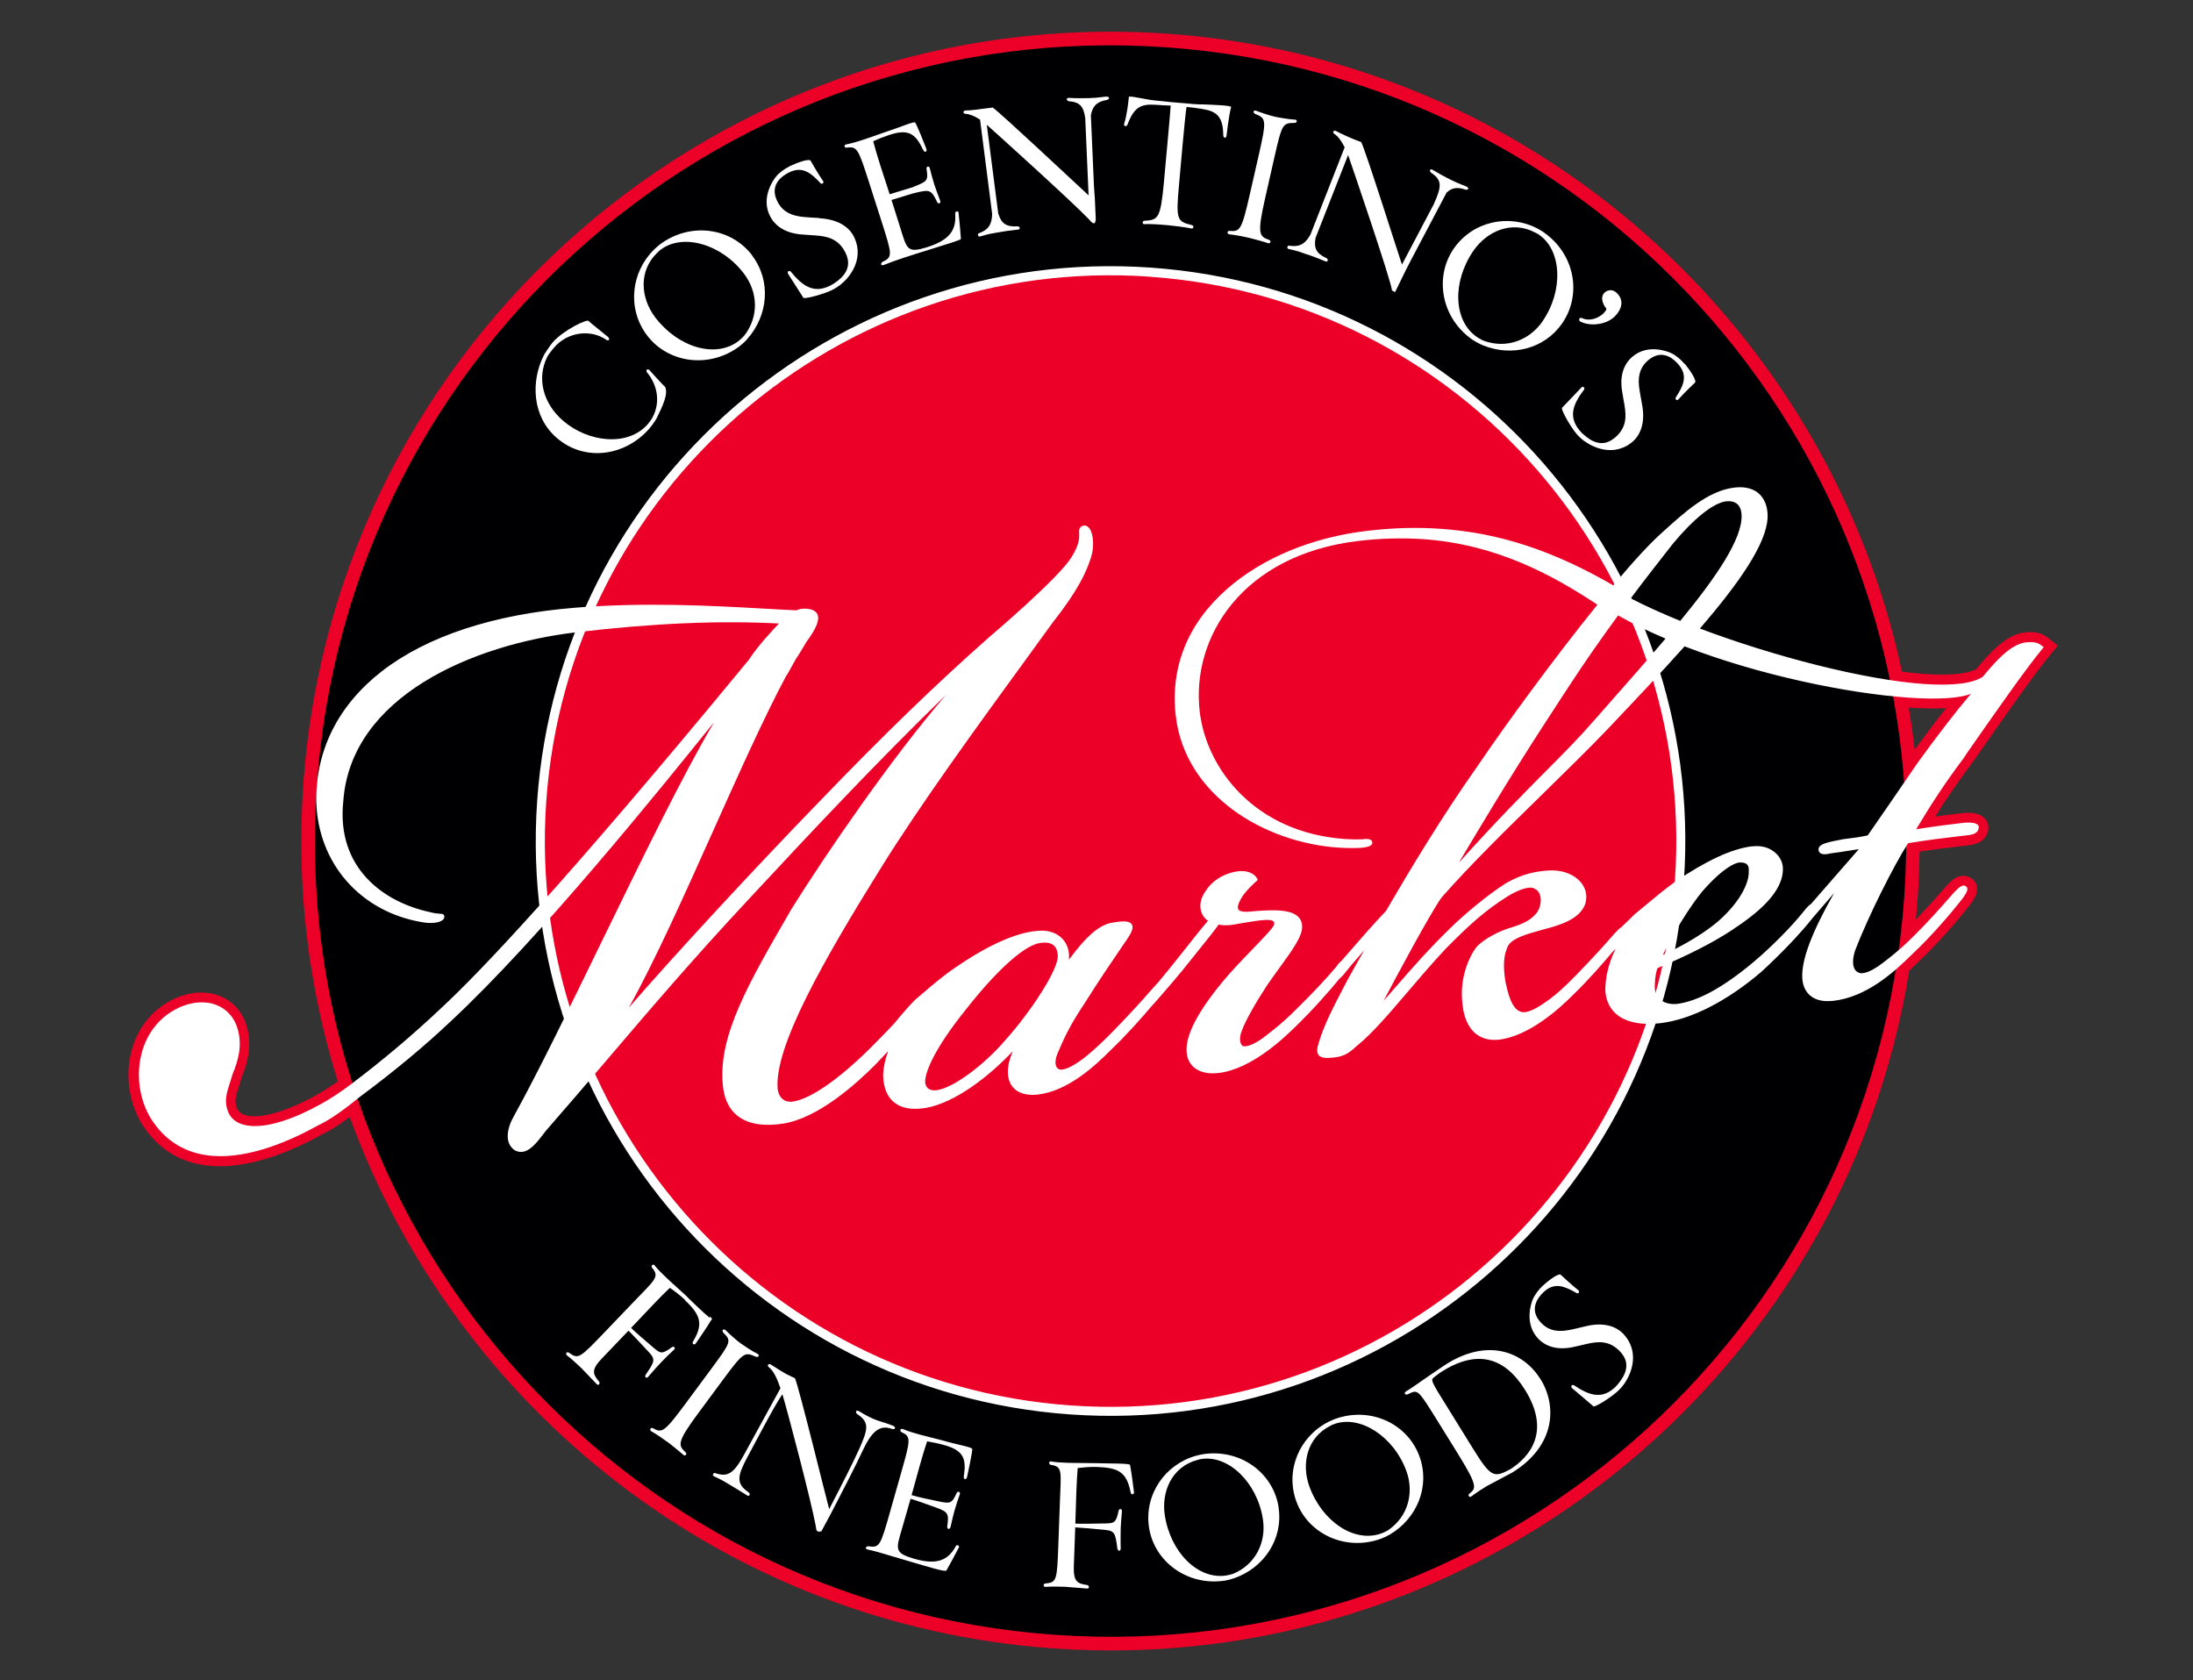 <?xml version="1.0" encoding="UTF-8"?>
<svg xmlns="http://www.w3.org/2000/svg" id="Layer_1" width="261.04" height="200" viewBox="0 0 261.04 200">
  <rect x="0" y="0" width="261.04" height="200" fill="#333333" stroke="none"/>
  <path d="M234.95,90.53c3.67-5.26,7.14-10.23,9.12-12.62l.88-1.07-1.09-.86c-.32-.25-.85-.67-1.85-.74-.31-.02-.65,0-1.03.04-2.28.27-4.28,2.62-5.59,4.17l-.17.19c-.56.32-2.13.86-6.12.58-.84-.06-1.75-.15-2.7-.28C217.63,39.06,182.67,7.07,138.92,4.01,85.93.31,39.81,40.4,36.1,93.38c-.86,12.29.64,24.22,4.11,35.33-.9.64-1.77,1.19-2.59,1.65-3.06,1.71-5.86,2.61-7.67,2.49-1.48-.1-1.71-.84-1.8-1.1-.25-.74-.07-1.35.32-2.56.1-.32.21-.65.31-.99.72-1.79,1.4-4.15.34-6.76-.84-1.94-2.56-3.14-4.71-3.29-1.41-.1-2.89.26-4.3,1.05-2.19,1.22-3.77,3.29-4.45,5.84-.78,2.9-.33,6.14,1.21,8.71,1.94,3.08,4.76,4.78,8.38,5.03,4.66.32,9.72-1.88,13.14-3.79l.08-.04c1-.48,2.11-1.22,3.16-2,12.63,34.66,44.71,60.52,83.83,63.25,50.04,3.5,93.96-32.07,101.8-80.67.4-.37.78-.74,1.14-1.1,2.32-2.15,4.86-5.17,5.88-6.46.65-.82,1.21-1.63,1.02-2.49-.09-.4-.33-.74-.66-.95-.25-.17-.53-.27-.83-.29-.91-.06-1.52.57-2.01,1.09l-.24.25c-1.31,1.51-2.47,2.79-3.51,3.87.08-.87.16-1.74.22-2.62.13-1.83.2-3.66.22-5.47,1.76-.27,3.23-.44,5.13-.67.1-.01.2-.02.3-.03.83-.08,2.35-.24,2.7-1.71.13-.45.07-.93-.19-1.32-.34-.52-.95-.82-1.82-.88-.33-.02-.69-.01-1.05.03-.97.12-2.02.24-3.2.4,1.41-2.24,2.72-4.15,4.21-6.13l.36-.52ZM227.91,89.22c-.19-1.68-.43-3.35-.7-5,1.71.11,3.19.14,4.44.06-1.13,1.43-2.34,3.04-3.74,4.94" fill="#ec0027" stroke-width="0"></path>
  <path d="M138.8,5.63C86.63,1.98,41.37,41.32,37.72,93.5c-3.65,52.18,35.69,97.43,87.87,101.08,52.18,3.65,97.43-35.69,101.08-87.87,3.65-52.18-35.69-97.43-87.87-101.08M127.46,167.81c-37.4-2.61-65.59-35.05-62.98-72.45,2.62-37.39,35.05-65.59,72.45-62.98,37.4,2.61,65.59,35.05,62.98,72.45-2.61,37.4-35.05,65.59-72.45,62.98" fill="#000002" stroke-width="0"></path>
  <path d="M127.42,168.35c-37.63-2.63-66.11-35.39-63.48-73.02,2.63-37.63,35.39-66.11,73.02-63.48,37.63,2.63,66.11,35.39,63.48,73.02-2.63,37.63-35.39,66.11-73.02,63.48M136.89,32.93c-37.04-2.59-69.28,25.44-71.87,62.48-2.59,37.04,25.44,69.28,62.48,71.87,37.04,2.59,69.28-25.44,71.87-62.47,2.59-37.04-25.44-69.28-62.48-71.87" fill="#fff" stroke-width="0"></path>
  <path d="M117.79,15.41c-.07-.06-.14-.13-.21-.19h0s.21.19.21.19Z" fill="#fff" stroke-width="0"></path>
  <path d="M97.53,25.95c-.55-.03-1.83-.1-2.31-.18-1.48-.22-2.24-.89-2.69-1.8-.48-.98-.43-1.82.22-2.59.26-.3.71-.63,1.18-.86,1.63-.81,2.66.14,3.68,1.22.22.32.57,0,.32-.26-.49-.7-1.36-2.2-1.41-2.3-.1-.42-1.82.26-2.51.6-.6.3-1.28.78-1.66,1.27-.27.33-1.8,2.43-.71,4.63.58,1.17,1.74,2.01,3.59,2.21.61.06,1.22.08,1.82.13,1.44.1,2.76.39,3.59,2.06.54,1.1.35,1.97-.28,2.73-.25.32-.9.87-1.57,1.2-1.91.94-3.23.08-4.66-1.68-.24-.22-.45.03-.33.25l1.79,2.8c-.09.34,2.38-.34,3.45-.86.89-.44,1.45-1.01,1.77-1.36,1.67-1.94,1.42-3.8.86-4.94-.64-1.31-2.05-2.13-4.12-2.24" fill="#fff" stroke-width="0"></path>
  <path d="M143.05,12.43c-.53,0-1.5-.08-1.89-.13-.09,0-1.45-.11-1.6-.13-.13-.01-1.13-.12-2.05-.21-1.24-.11-3.21-.65-3.14-.4-.04.47-.23,2.17-.55,3.14-.11.35.26.44.39.13.79-2.13,1.65-2.46,3.3-2.36.61.04,1.49.1,1.84.09-.02.59-.64,7.31-.81,9.18-.4,4.32-.69,4.44-2.35,4.54-.23.04-.25.43.04.4.94-.05,2.39.09,2.73.12.38.03,2.05.22,2.85.39.26.08.34-.33.09-.39-1.79-.45-1.95-.56-1.55-4.88.16-1.75.69-8.05.89-9.19.58.05,1.22.13,1.75.22,1.74.27,2.59.79,2.62,3.13,0,.36.34.45.39.05.22-1.94.48-3.23.54-3.37.17-.23-2.39-.29-3.47-.34" fill="#fff" stroke-width="0"></path>
  <path d="M154.14,14.24c-.71-.03-2.04-.27-2.39-.35-.41-.09-1.46-.41-2.18-.69-.35-.16-.53.19-.14.37,1.29.49,1.34.77.43,4.78l-1.1,4.82c-.96,4.23-1.16,4.42-2.42,4.31-.31-.01-.29.4,0,.41.72.07,1.83.3,2.22.39.35.08,1.58.4,2.38.66.25.11.43-.27.14-.38-1.19-.41-1.46-.68-.49-4.95l1.1-4.86c.91-3.99.98-4.11,2.4-4.12.33,0,.38-.38.03-.4" fill="#fff" stroke-width="0"></path>
  <path d="M188.14,38.28c1.08.57,3.06.43,4.11-.66.78-.8,1.12-1.87.19-2.76-.53-.51-1.14-.34-1.49.01-.42.44-.27,1.24.27,1.87-.02.19-.16.35-.29.49-.79.82-1.92.98-2.59.64-.31-.14-.54.18-.22.42" fill="#fff" stroke-width="0"></path>
  <path d="M200.54,43.33c-.43-.51-1.05-1.05-1.61-1.3-.37-.18-2.75-1.15-4.6.41-.99.83-1.52,2.14-1.27,3.96.08.6.21,1.19.3,1.77.24,1.41.27,2.74-1.13,3.92-.93.78-1.8.8-2.68.37-.36-.17-1.05-.66-1.52-1.22-1.35-1.61-.83-3.08.52-4.86.16-.28-.14-.43-.31-.26l-2.26,2.37c-.35,0,.89,2.2,1.64,3.1.63.76,1.31,1.15,1.72,1.37,2.25,1.15,3.98.46,4.94-.34,1.1-.93,1.56-2.47,1.18-4.48-.1-.53-.33-1.78-.37-2.26-.14-1.46.33-2.35,1.09-3,.83-.69,1.65-.84,2.54-.4.35.18.77.54,1.1.93,1.16,1.38.49,2.58-.3,3.82-.25.29.14.55.33.24.55-.64,1.79-1.82,1.87-1.89.38-.2-.68-1.68-1.16-2.27" fill="#fff" stroke-width="0"></path>
  <path d="M155.98,27.94c-.67,1.18-1.38,1.48-2.52,1.3-.25-.04-.33.35-.05.4,1.16.24,1.46.41,2.05.6.62.19,1.54.54,2.28.85.34.17.42-.24.14-.37-1.19-.55-1.52-1.19-1.28-2.42l3.87-9.85c.56,1.61,5.06,14.78,5.23,16.13.14.08.22.12.36.19,0,0,.71-1.45,1.23-2.52.2-.38.41-.79.62-1.21l4.28-8.11c.65-.62,1.35-.68,2.23-.36.42.08.46-.21.14-.37-1.1-.42-1.4-.57-1.95-.84-.57-.28-1.41-.74-2.07-1.15-.4-.2-.39.21-.19.35,1.38.91,1.23,1.68.33,3.72l-3.8,7.21c-.75-2.24-4.33-13.57-4.85-14.58-.47-.17-.82-.31-1.06-.41-.19-.08-1.31-.56-1.91-.89-.3-.17-.53.13-.21.34.45.3.85.86,1.21,1.58" fill="#fff" stroke-width="0"></path>
  <path d="M131.72,11.49c-1.17.15-1.5.17-2.11.19-.63.02-1.6.02-2.37-.03-.44.01-.24.37,0,.4,1.34.11,1.74.63,1.94,2.02l.4,9.18c-1.83-1.69-10.48-9.8-11.41-10.45-.49.07-.87.11-1.13.14-.2.02-1.39.21-2.08.21-.34,0-.4.37-.02.4.52.04,1.09.27,1.72.69l1.44,11.22c-.03,1.31-.5,1.92-1.57,2.3-.23.08-.12.47.15.38,1.13-.34,1.45-.35,2.06-.47.63-.12,1.61-.26,2.41-.34.38-.02.25-.41-.05-.39-1.32.08-1.92-.33-2.28-1.55l-1.36-10.54c.82.73,10.11,9.1,12.21,11.3h0s0,0,0,0c0,0,0,0,.01.01h0c.07.1.34.43.53.42.22-.01.22-.54.22-.54-.02-.58-.06-1.51-.1-2.27h0s-.04-.65-.11-1.6l-.37-8.45c.21-1.18.83-1.66,1.9-1.82.41-.13.31-.41-.05-.4" fill="#fff" stroke-width="0"></path>
  <path d="M113.7,25.47c.15,1.93-.71,3.06-3.1,3.87l-.4.13c-1.85.55-2.2.29-2.71-1.32-.35-1.09-1.12-3.54-1.37-4.35l2.52-.77c.19-.04.37-.09.55-.13,1.5-.36,1.69-.24,2.34,1.1.13.35.54.24.36-.18-.23-.6-.52-1.37-.68-1.87-.21-.67-.37-1.29-.54-1.94-.07-.29-.43-.24-.38.1.23,1.4.02,1.49-1.32,2.03-.12.05-.24.1-.36.15l-2.71.83c-.3-.94-1.05-3.23-1.11-3.42-.31-.96-.7-2.3-.85-2.89.52-.24,1.17-.5,1.88-.74l.57-.17c1.89-.48,2.65.15,3.49,1.93.16.39.54.26.37-.16-.22-.57-1.08-2.74-1.3-3.06,0-.26-1.91.57-3.04.93,0,0,0,0,0,0l-.3.1c-.85.29-2.17.77-2.79.97-.7.22-1.34.43-2.01.56-.45.04-.33.52.07.39,1.15-.15,1.33.29,2.51,3.97l1.51,4.71c1.32,4.13,1.37,4.34.15,4.93-.21.11-.28.51.14.37,1.37-.56,3.49-1.23,5.35-1.8,0,.03.02.05.02.08,0-.02-.02-.05-.02-.08,2.08-.65,3.84-1.18,3.84-1.3-.02-.39-.18-2.25-.27-3.02.06-.38-.5-.32-.39.03" fill="#fff" stroke-width="0"></path>
  <path d="M89.56,30.43c-2.52-3.36-7.4-4.04-11.02-1.33-.18.14-.45.39-.62.54h0s0,0,0,0c-.01,0-.02.02-.03.03l-.06.06h0c-2.71,2.68-3.2,7-.83,10.16,2.5,3.33,7.41,4.03,11.02,1.33.17-.13.37-.31.56-.48h0s.02-.02.02-.02c.11-.11.22-.21.29-.3,0,0,0,0,0,0,0,0,0,0,0,0,.02-.02.04-.04.06-.06.04.04.09.09.12.12-.02-.03-.07-.08-.12-.13,0,0,0,0,0-.01l.06-.06h0c2.4-2.75,2.82-6.81.53-9.85M88.58,39.95l-.17.19c-.17.17-.39.36-.54.48-2.73,2.05-7.19.72-9.9-2.88-1.72-2.29-2-5.53.32-7.71l.06-.06c.08.07.15.14.2.2-.05-.05-.13-.13-.2-.2l.14-.13c.07-.05.13-.1.18-.14,2.6-1.95,7.21-.69,9.91,2.9,1.63,2.17,1.79,5.09,0,7.36" fill="#fff" stroke-width="0"></path>
  <path d="M79.16,46.04c-.2-.17-1.59-1.67-1.83-1.96-.22-.27-.54-.04-.3.26,1.2,1.44,1.6,3.45.7,5.23l-.03.06c-.13.26-.35.57-.56.82-2.43,2.81-7.19,2.15-10.1-.36-2.45-2.11-3.15-5.11-1.9-7.61l.15-.27s0,0,0,0c.07.04.14.07.19.1-.06-.04-.12-.07-.18-.1.2-.29.45-.61.68-.87,1.56-1.81,4.3-2.19,6.15-.92.31.25.55-.05.23-.33-.5-.43-2.17-1.72-2.28-1.87-.08-.34-3.03,1.07-4.3,2.54-.31.36-.96,1.37-.96,1.37-.01.03-.09.17-.09.17h0c-1.56,3.09-1.4,7.28,1.54,9.82,3.37,2.91,8.2,2.15,11.04-1.13.23-.26.45-.57.64-.86h0s0,0,0,0c.07-.1.13-.2.19-.3.03-.06.06-.12.09-.19h0c.55-1.13,1.36-2.72.94-3.6" fill="#fff" stroke-width="0"></path>
  <path d="M183.74,27.63c-.19-.13-.51-.3-.71-.42h0s0,0,0,0c0,0-.02,0-.02-.01l-.04-.02h0c-3.4-1.75-7.67-.85-9.93,2.42-2.35,3.42-1.46,8.29,2.24,10.84.23.16.59.36.87.49-.03.05-.06.11-.08.15.02-.03.05-.09.08-.15.01,0,.03.01.04.02h0l.04.02s.06.03.08.04h0s0,0,0,0c.02,0,.04.01.05.02l.13.06h0c3.36,1.39,7.32.5,9.47-2.62,2.38-3.45,1.48-8.28-2.24-10.84M183.62,38.24c-1.53,2.21-4.21,3.29-6.91,2.35l-.29-.12c-.21-.11-.46-.25-.62-.36-2.81-1.93-2.96-6.57-.41-10.27,1.62-2.34,4.58-3.64,7.37-2.15l.32.17c.05.03.1.07.13.09,2.67,1.84,2.94,6.6.4,10.29" fill="#fff" stroke-width="0"></path>
  <path d="M79.72,153.3c-.44.4-1.33,1.3-2.02,2.03-.16.16-2.1,2.21-2.58,2.72l-.31.33c-.13.14-3.18,3.32-3.18,3.32-1.24,1.3-1.11,1.82-.33,2.73.19.24-.07.54-.27.31l-1.82-1.9c-.48-.46-1.09-1.02-1.73-1.53-.23-.17,0-.5.26-.3,1.1.79,1.26.66,4.26-2.48l3.42-3.57c2.54-2.65,3.11-2.97,2.22-4.04-.26-.3.19-.58.32-.25.43.51.86.93,1.4,1.44.64.62,1.84,1.66,2.47,2.26q-.14.15-.31.33c-.6-.58-1.27-1.06-1.77-1.41M76.89,163.57c.99-1.44,1.17-1.74.39-2.59-.85-.92-2.08-2.23-2.47-2.6l.31-.33c.51.51,1.65,1.48,2.7,2.38.79.68.99.77,2.15-.08.26-.19.48.1.26.3-.49.45-.96.89-1.44,1.4-.37.38-1.11,1.19-1.58,1.76-.29.36-.53.09-.33-.23M82.5,159.66c1.31-2.18.8-3.22-1-4.95q.17-.18.31-.33c.92.88,1.77,1.72,2.61,2.42.24-.19.45.3.2.37-.21.41-1.45,2.23-1.79,2.72-.17.26-.52.08-.33-.23M79.42,171.61c-.32-.24-1.24-.9-1.88-1.25-.26-.12-.12-.51.16-.38,1.11.61,1.36.51,3.94-2.97l2.94-3.97c2.44-3.3,2.52-3.44,1.54-4.4-.28-.32.02-.57.28-.29.54.54,1.38,1.26,1.71,1.5.29.21,1.4.97,2.05,1.28.31.16.11.48-.19.35-1.3-.56-1.42-.63-3.85,2.66l-2.96,4c-2.6,3.52-2.47,3.87-1.54,4.73.22.21-.1.49-.28.29-.63-.56-1.62-1.34-1.91-1.56M112.7,171.58c-.8-.23-2.46-.62-3.17-.82-.71-.2-1.35-.38-1.98-.64-.39-.21-.56.25-.16.37,1.04.51.99.89-.07,4.61l-1.35,4.76c-1.18,4.17-1.26,4.37-2.6,4.18-.23-.02-.51.27-.09.39.8.15,1.83.48,2.22.59.73.21,2.36.69,3.21.95,1.62.46,3.77,1.15,3.94.96.2-.34,1.09-1.97,1.44-2.66.26-.28-.24-.54-.34-.2-.96,1.74-2.35,2.19-4.92,1.46-2.04-.6-2.2-.98-1.73-2.66.33-1.15,1.09-3.77,1.29-4.48,0-.03.1-.34.12-.42l-.12.42c.51.14,1.84.6,3.03,1.04,1.45.53,1.54.73,1.34,2.21-.08.37.31.5.4.05.14-.63.32-1.42.47-1.93.19-.67.4-1.28.62-1.91.1-.29-.23-.44-.38-.13-.58,1.29-.81,1.25-2.22.96-1.21-.24-2.45-.52-3.14-.73.23-.82.95-3.41,1-3.61.27-.97.65-2.22.85-2.79.62.1,1.4.26,2.2.49,2.14.65,2.48,1.59,2.17,3.65-.08.41.3.52.39.07.13-.59.62-2.88.61-3.27.14-.22-1.9-.58-3.05-.91M134.5,174.37c.14-.22-2.69-.17-3.95-.22-.87-.03-2.46-.01-3.35-.04-.74-.03-1.34-.05-2-.15-.32-.16-.47.34-.07.4,1.38.2,1.16.82,1.03,4.49l-.18,4.94c-.16,4.33-.18,4.54-1.53,4.68-.32.03-.28.43,0,.4.82-.05,1.65-.03,2.31-.01l2.63.21c.3.03.3-.37,0-.42-1.19-.16-1.63-.46-1.57-2.26,0,0,.16-4.41.17-4.6.53.02,2.32.18,3.57.3,1.15.12,1.21.46,1.44,2.19.06.38.42.41.4-.04-.03-.74,0-1.84,0-2.37.03-.7.09-1.34.15-2,.03-.3-.33-.37-.4-.05-.3,1.41-.51,1.48-1.55,1.5-1.38.02-2.88.07-3.6.02.03-.7.11-3.52.12-3.75.04-1,.1-2.27.16-2.86.61-.07,1.43-.16,2.26-.13,2.5.09,3.56.52,4.04,3.02.06.36.45.26.4-.04-.07-.59-.36-2.78-.47-3.22M183.36,164.14c-2.02-3.26-6.34-4.99-11.46-1.61-.19.12-.44.3-.69.47-.6.39-1.37.94-2.06,1.41-.67.46-1.25.89-1.79,1.2-.29.18-.1.48.21.34,1.19-.56,1.14-.7,3.39,2.92,1.01,1.62,1.59,2.57,2.6,4.19,2.39,3.86,2.13,4.08,1.35,4.72-.25.2,0,.49.21.34.65-.49,1.53-1.06,1.87-1.25.9-.49,2.49-1.3,3.06-1.63,5.09-3.16,5.32-7.88,3.32-11.1M179.8,174.86c-2.04,1.09-2.34,1-4.66-2.76-.96-1.54-2.64-4.26-3.79-6.12-1.04-1.69-.95-1.79-.72-2,.16-.14.6-.46.83-.63,4.25-2.75,7.58-1.94,10.09,2.11,3.08,4.98.5,7.95-1.74,9.39M193.26,158.79c-.99-1.05-2.56-1.42-4.54-.93-.53.13-1.76.43-2.24.49-1.45.22-2.37-.19-3.05-.92-.74-.79-.93-1.6-.54-2.51.16-.36.49-.8.87-1.15,1.31-1.23,2.55-.63,3.83.09.3.24.54-.17.23-.34-.67-.52-1.92-1.68-2-1.76-.22-.37-1.64.77-2.2,1.29-.48.45-.98,1.11-1.2,1.68-.16.39-1,2.81.66,4.58.89.94,2.22,1.39,4.03,1.05.59-.12,1.17-.27,1.76-.4,1.39-.32,2.72-.43,3.98.91.83.88.9,1.76.52,2.66-.15.37-.6,1.08-1.13,1.59-1.53,1.44-3.03,1.01-4.88-.24-.29-.14-.42.16-.24.33l2.5,2.13c.01.35,2.15-1.01,3-1.81.72-.68,1.07-1.37,1.28-1.8,1.02-2.31.24-4-.62-4.91M152.2,179.41c-.63-4.12-4.57-7.01-9.01-6.33-.22.03-.58.13-.8.18.01.04.01.05,0,0-3.69,1.02-6.21,4.6-5.62,8.54.62,4.08,4.59,7,9.01,6.33.34-.05.85-.19,1.14-.29,0-.02-.01-.05-.02-.08,0,0,.02.06.02.08,3.49-1.22,5.85-4.63,5.27-8.43M146.78,187.32c-.24.07-.61.17-.83.2-3.35.51-6.62-2.75-7.3-7.17-.43-2.81.84-5.78,3.9-6.59t0,0c.15-.06.37-.09.48-.11,3.18-.48,6.63,2.78,7.3,7.19.41,2.7-.85,5.36-3.55,6.48M168.96,173.33c-1.43-3.91-5.87-5.97-10.08-4.43-.22.08-.54.24-.75.33.02.03.02.05,0,0-3.42,1.73-5.19,5.74-3.82,9.48,1.41,3.88,5.88,5.96,10.08,4.43.32-.12.8-.35,1.07-.51-.01-.02-.02-.05-.04-.07,0,0,.03.05.04.07,3.18-1.89,4.82-5.69,3.5-9.3M165.2,182.15c-.22.12-.56.29-.77.36-3.19,1.16-7.04-1.38-8.57-5.59-.97-2.67-.31-5.83,2.52-7.23t0,0c.13-.09.34-.17.45-.2,3.02-1.1,7.05,1.42,8.58,5.6.93,2.56.22,5.42-2.21,7.06M106.37,169.72c-1.1-.43-1.44-.48-2.05-.7-.6-.22-1.41-.64-2.09-1.07-.41-.2-.4.2-.2.35,1.51.99,1.29,1.82.24,4.17-.67,1.51-2.27,4.65-3.53,7.07t-.04.08c-.32-1.14-3.58-14.44-4.07-15.58-.46-.21-.8-.38-1.04-.5-.19-.09-1.24-.75-1.82-1.12-.29-.19-.53.09-.23.33.57.43.97,1.37,1.36,2.48-.83,1.53-3.24,5.9-4.35,7.94-1.25,2.28-1.96,2.65-3.43,2.16-.24-.08-.38.3-.11.39,1.04.48,1.3.67,1.83.98.58.34,1.39.85,2.07,1.27.31.22.45-.18.2-.35-1.52-1.04-1.36-1.93-.12-4.24.99-1.81,3.08-5.89,4.14-7.44.59,1.93,3.43,12.72,3.98,15.72v.04c.02.11.04.21.05.29v.05s.06.17.17.23c.11.06.44-.01.44-.01,0-.01.01-.02.02-.04l.23-.42c.28-.51.61-1.13.96-1.79,1.27-2.44,3-5.81,3.7-7.34,1.11-2.37,2.07-3.13,3.51-2.59.42.09.46-.21.14-.37" fill="#fff" stroke-width="0"></path>
  <path d="M233.97,89.87c3.69-5.29,7.18-10.28,9.19-12.71l.11-.13-.14-.11c-.26-.21-.56-.44-1.2-.49-.24-.02-.5,0-.81.03-1.82.22-3.64,2.35-4.83,3.76l-.28.33c-1.17.8-3.59,1.09-6.99.86-7.05-.49-17.82-3.26-26.67-6.6,4.64-5.4,7.9-10.05,8.05-13.17.08-1.66-.66-3.48-2.97-3.64-.3-.02-.63-.01-.97.03-3.14.37-5.93,2.92-8.63,5.37-1.5,1.33-3.54,3.57-5.79,6.27-7.19-4.15-13.6-6.25-20.53-6.73-2.82-.2-5.77-.12-8.77.24-6.59.78-12.53,3.25-16.73,6.96-4.65,4.1-6.74,9.33-6.05,15.11,1.13,9.46,10.56,15.02,19.3,15.63.92.06,1.84.08,2.76.03.59-.07,1.39-.17,1.33-.66-.02-.16-.13-.36-.57-.39-.23-.02-.51.02-.7.04-.65.02-1.32,0-1.98-.04-10.73-.75-16.48-8.36-17.29-15.12-1.06-8.87,5.07-18.71,18.83-20.35,2.67-.32,5.28-.39,7.76-.22,8.64.6,15.31,4.2,20.74,7.8-5.15,6.37-10.93,14.29-14.1,18.97-4.38,6.19-8.23,12.62-11.07,17.49-1.53,1.6-2.97,3.27-4.25,4.74-.36.41-.7.81-1.05,1.2-.25.21-.49.48-.61.7,0,0,0,0,0,0,0,0,0,0,0,0-1.37,1.6-2.77,3.09-4.67,4.96-1.81,1.86-3.81,3.33-4.38,3.74-.75.49-1.49.79-1.91.76-.08,0-.15-.02-.19-.04-.3-.24-.46-.92-.08-1.84.4-1.12,1.56-3.19,3-5.39.48-.7.97-1.37,1.43-2.01,1.6-2.2,2.86-3.94,2.73-5.08v-.1c-.14-1.03-1.01-1.59-2.69-1.7-1.12-.08-2.48.03-3.82.15-.59.02-.97-.08-1.09-.31-.1-.21-.07-.68.63-1.72.54-.69.91-1.04,1.61-1.68l.09-.08-.05-.11c-.25-.53-.9-.89-1.69-.94-.18-.01-.36,0-.53.01-1.67.2-3.15,1.09-3.94,2.36-.55.76-.75,1.59-.56,2.33.13.51.42.94.84,1.21-.71.81-2.07,2.53-3.18,3.94l-.07.09c-1,1.27-1.89,2.36-2.72,3.35-.12.11-.23.24-.36.39-.1.11-.2.22-.31.34-1.36,1.57-2.9,3.24-4.58,4.96-1.77,1.82-3.4,3.26-4.37,3.85-.38.25-1.65,1.06-2.22.71-.41-.23-.53-1.03.1-2.28.79-1.9,1.62-3.42,3.09-5.63,1.62-2.58,3.31-5.07,4.55-6.88l.58-.85c.47-.73.61-1.19.45-1.51-.21-.43-.87-.51-2.2-.28-1.58.19-3.13,1.48-5.31,4.43.08-.84-.11-1.62-.56-2.23-.53-.71-1.35-1.14-2.4-1.22-3.48-.12-8,2.63-10.39,4.27-1.5.99-2.93,2.22-3.98,3.12-.36.31-.69.59-.98.83-.71.72-1.61,1.74-2.49,2.83-.62.66-1.28,1.34-2.03,2.1-4.12,4.25-7.9,6.94-10.11,7.2-.12.01-.24.02-.35,0-.9-.06-1.3-.82-1.38-1.5-.46-5.03,5.61-15.58,12.23-26.22,4.71-7.61,11.72-17.23,17.35-24.96,1.13-1.55,2.19-3.01,3.16-4.35,3.06-3.88,4.01-6.03,4.57-7.78.37-1.17.3-2.69-.17-3.38-.2-.29-.42-.37-.58-.38-.11,0-.22.01-.34.07-.36.19-.35.49-.33.84.02.5.04,1.34-.89,2.81-1.4,2.42-9.8,9.55-9.89,9.62-6.3,5.57-12.47,11.54-19.99,19.35-7.87,8.11-17.43,18.45-22.83,24.68,3.05-5.46,6.58-13.33,10-20.96,3.14-7,6.1-13.61,8.72-18.51.1-.11.28-.43.78-1.34.16-.29.32-.58.35-.63.31-.45.58-.91.85-1.36.14-.24.28-.48.42-.7,1.21-1.65,1.62-2.67,1.32-3.31-.19-.4-.63-.62-1.35-.67-.08,0-.17,0-.27,0-.27,0-.57.07-.87.2-1.18-.05-2.55-.13-4-.21-5.91-.33-14.01-.78-22.35-.1-9.67.77-17.62,3.39-22.99,7.55-5.18,4.02-7.89,9.37-7.82,15.49.18,7.37,5.25,13.16,12.61,14.39.22.04.43.06.64.08,1.09.07,1.89-.18,1.98-.63.02-.09.03-.21-.04-.31-.19-.24-.56-.04-1.7-.35-5.5-1.19-11.09-5.26-10.28-13.13.86-12.55,15.45-18.71,27.69-20.16,9.11-1.08,17.03-1.43,24.17-1.05-.41.42-.8.86-1.15,1.25l-.09.1c-.9.98-1.78,2.09-2.39,3.04h0c-.13.14-.41.47-1.12,1.34-20.84,25.25-30.79,35.73-35.48,40.07-3.31,3.13-6.91,6.17-10.71,9.04-1.24.93-2.43,1.72-3.54,2.33-3.3,1.84-6.26,2.78-8.33,2.63-1.49-.1-2.47-.76-2.83-1.9-.39-1.14-.08-2.09.31-3.3.11-.33.22-.67.32-1.02.69-1.68,1.27-3.7.38-5.9-.66-1.52-2.01-2.46-3.7-2.58-1.18-.08-2.44.23-3.64.9-1.91,1.06-3.29,2.88-3.88,5.11-.69,2.59-.3,5.5,1.07,7.78,1.73,2.75,4.24,4.25,7.46,4.48,4.37.3,9.2-1.82,12.49-3.65l.12-.06c1.53-.72,3.4-2.16,4.85-3.34,4.12-3.06,7.74-6.08,10.77-8.95,10.61-9.86,24.97-27.68,31.1-35.29.09-.11.17-.21.26-.32-3.69,6.23-8.6,16.32-13.37,26.11-3.87,7.95-7.52,15.45-10.43,20.73-.81,1.4-1.22,3.22.1,4.11.2.1.41.16.62.18,1.08.08,1.97-1.08,2.75-2.1.11-.14.21-.27.31-.4,2.5-2.86,4.83-5.59,7.3-8.48,5.03-5.9,10.24-12.01,16.88-19.12,7.48-8.05,15.41-16.5,23.43-24.27-6.54,7.6-14.33,19-18.36,25.45l-.12.21c-5,8.63-8.61,14.86-8.06,20.7.24,2.92,1.9,4.57,4.78,4.77.73.05,1.55,0,2.41-.13,4.16-.65,8.71-4.73,11.05-7.1.52-.56,1-1.06,1.44-1.53-.37,1.01-.57,1.98-.6,2.87.09,3.11,1.92,3.89,3.44,3.99.5.03,1.04,0,1.62-.09,3.52-.61,7.55-3.76,10.39-6.76-.51,1.13-.72,2.28-.53,3.16.3,1.49,1.6,2.23,3.54,2,3.49-.42,6.66-3.28,8.74-5.39,1.48-1.39,3.57-3.7,4.92-5.31.05-.05.1-.1.16-.16l.63-.72c1.03-1.18,2.31-2.65,3.54-4.21.46-.58.94-1.17,1.4-1.75.83-1.03,1.61-2,2.1-2.69.18.04.36.07.54.08.5.03,1.1-.02,1.88-.19l.75-.12c1.17-.19,2.17-.36,2.8-.31.3.02.5.09.58.2.06.08.07.21.04.36-.11.38-1.3,1.6-2.55,2.9-1.2,1.24-2.55,2.64-3.61,3.93-2.96,3.58-4.39,6.37-4.25,8.28.08,1.49,1.11,2.45,2.77,2.57.33.02.68.01,1.04-.03,3.94-.47,7.8-4.2,9.06-5.43,2.13-2.06,4.11-4.3,5.33-5.8.12-.1.26-.23.42-.4.54-.69,1.47-1.8,2.51-2.97-.51.88-1,1.77-1.45,2.57l-.42.75-.48.91c-1.3,2.5-2.43,4.65-3.05,6.76-.23.7-.24,1.14-.05,1.43.15.23.42.35.84.38.27.02.61,0,1.08-.05,1.25-.15,1.77-.57,2.73-1.43,1.79-1.46,3.71-3.71,5.94-6.32,1.45-1.7,2.95-3.46,4.58-5.2,2.74-2.78,4.74-4.6,7.42-6.26,1.1-.67,2.13-1.04,2.74-1,.13,0,.24.03.34.09.36.15.6.42.72.8.21.68-.01,1.55-.33,2.01-.69.99-1.86,1.46-3.03,1.82-1.39.4-3.3,1.32-4.24,2.39-.68.87-1.92,3.3-1.68,6.25.23,3.94,2.32,4.67,3.55,4.75.27.02.56.01.86-.02,3.63-.43,7.33-3.84,8.76-5.29,1.9-1.83,3.63-3.84,4.89-5.32.06-.06.12-.12.2-.19-.82,1.71-1.23,3.42-1.21,5.01.18,2.32,1.78,3.7,4.5,3.89h0c.63.04,1.33.02,2.06-.06,3.64-.43,7.9-2.6,12-6.1,2.37-2.17,4.69-4.61,6.06-6.35.04-.05.08-.1.12-.15.74-.85,1.65-1.9,2.49-2.88-2.66,4.68-3.87,7.9-3.79,10.06.08,1.66,1.08,2.68,2.72,2.79.31.02.66,0,1.02-.03,3.83-.46,7.02-3.22,9.37-5.57,2.27-2.1,4.75-5.05,5.75-6.32.53-.67.86-1.19.79-1.51-.02-.1-.08-.18-.14-.21-.08-.06-.17-.1-.27-.11-.35-.02-.7.34-1.07.72-.06.07-.13.14-.2.21-1.78,2.05-3.28,3.68-4.58,4.96-1.81,1.87-3.81,3.34-4.38,3.74-.67.44-1.72,1.03-2.34.72-.83-.39-.73-1.76-.28-2.87,1.45-3.75,4.46-9.8,6.21-12.52,2.38-.39,4.05-.59,6.4-.87.11-.01.22-.02.32-.03.75-.08,1.54-.16,1.67-.84.06-.17.01-.29-.03-.37-.13-.2-.44-.31-.91-.34-.25-.02-.53,0-.82.02-1.61.19-3.42.41-5.67.77,1.96-3.27,3.63-5.78,5.57-8.35l.35-.5ZM216.46,101c-.01.19.03.35.13.46.21.25.68.28,1.3.11.9-.11,1.52-.21,2.13-.31.41-.07.79-.13,1.24-.19-.68.77-1.5,1.72-2.4,2.75-1.05,1.2-2.19,2.51-3.28,3.76-.23.15-.49.4-.78.77-1.46,1.86-3.99,4.41-6.14,6.21-3.63,3.03-6.62,4.64-9.13,4.94-.15,0-.3,0-.45,0-1.29-.09-2.05-.81-2.11-1.98.02-.74.04-1.45.32-2.29,3.69-1.55,6.57-3.02,8.81-4.49,2.91-1.92,6.24-4.49,6.12-7.45-.03-1.17-1.1-2.46-2.84-2.58-.25-.02-.5,0-.76.02h-.1c-2.39.3-5.39,1.68-9.19,4.26-1.16.84-2.39,1.86-3.38,2.69-.54.45-1.01.84-1.37,1.13-.27.28-.57.56-.88.86-.22.21-.45.44-.68.66-.22.13-.43.35-.62.55-.08.09-.16.18-.25.26-1.27,1.48-2.77,3.1-4.58,4.96-1.46,1.51-2.63,2.53-3.69,3.23-1.05.75-1.96,1.16-2.55,1.15-.99-.08-1.63-1.15-2.12-3.58-.33-1.94-.23-3.28.31-4.35.53-.88,2.08-1.33,3.72-1.79l.57-.16c2.13-.54,4.2-1.27,4.86-2.94.28-.84.18-1.66-.3-2.38-.72-1.09-2.23-1.75-3.89-1.68-1.39.07-3.1.31-5.19,1.5-2.22,1.4-5.01,3.75-6.63,5.34-2.6,2.53-4.54,4.75-6.59,7.1-.45.52-.9,1.04-1.37,1.57,1.55-2.95,5.45-10.23,6.88-12.27,3.43-3.91,7.83-8.21,12.08-12.37,2.72-2.67,5.3-5.19,7.57-7.55,3.26-3.44,6.46-6.82,9.29-9.99,8.79,3.39,19.23,5.58,26.6,6.1,3.53.25,6.12.09,7.48-.45-1.85,2.18-3.82,4.75-6.34,8.21-1.75,2.58-4.4,6.43-5.94,8.64-1.11.23-1.64.3-2.9.45-1.94.36-2.87.58-2.94,1.13M206.9,102.67c.16-.02.3-.02.44-.01.29.02.51.11.65.27.15.17.2.44.17.81.06,1.31-1.04,3.65-3.65,5.92-2.3,1.96-5.31,3.42-6.58,4,1.09-2.33,3.33-5.94,4.74-7.61,1.67-1.91,3.22-3.14,4.23-3.37M194.11,71.22c1.92-2.56,3.65-4.76,5.04-6.53,2.46-2.96,4.81-4.84,6.3-5.02.17-.02.33-.02.48-.01.86.06,1.34.64,1.38,1.66.08,2.8-2.91,7.23-7.3,12.58-2.16-.88-4.15-1.78-5.9-2.68M198.25,76.01c-2.07,2.44-4.36,5.05-6.75,7.75l-1.63,1.85c-1.87,2.16-3.62,3.92-5.84,6.15-2.6,2.62-5.81,5.84-10.38,10.92,6.24-10.48,8.78-14.37,12.55-20.15l.63-.96c1.99-3.05,3.95-5.83,5.78-8.32,1.72.98,3.63,1.9,5.65,2.76M123.85,112.22h.11c.2-.03.39-.04.56-.03.89.06,1.35.58,1.39,1.55.09,1.66-3.26,6.74-6.2,10.01-2.63,3.09-6.32,5.78-8.24,6.01-.13.01-.26.02-.37.01-.51-.04-.82-.29-.95-.77-.21-1.07.95-4.07,4.93-8.98,3.67-4.66,6.95-7.58,8.77-7.79" fill="#fff" stroke-width="0"></path>
</svg>
